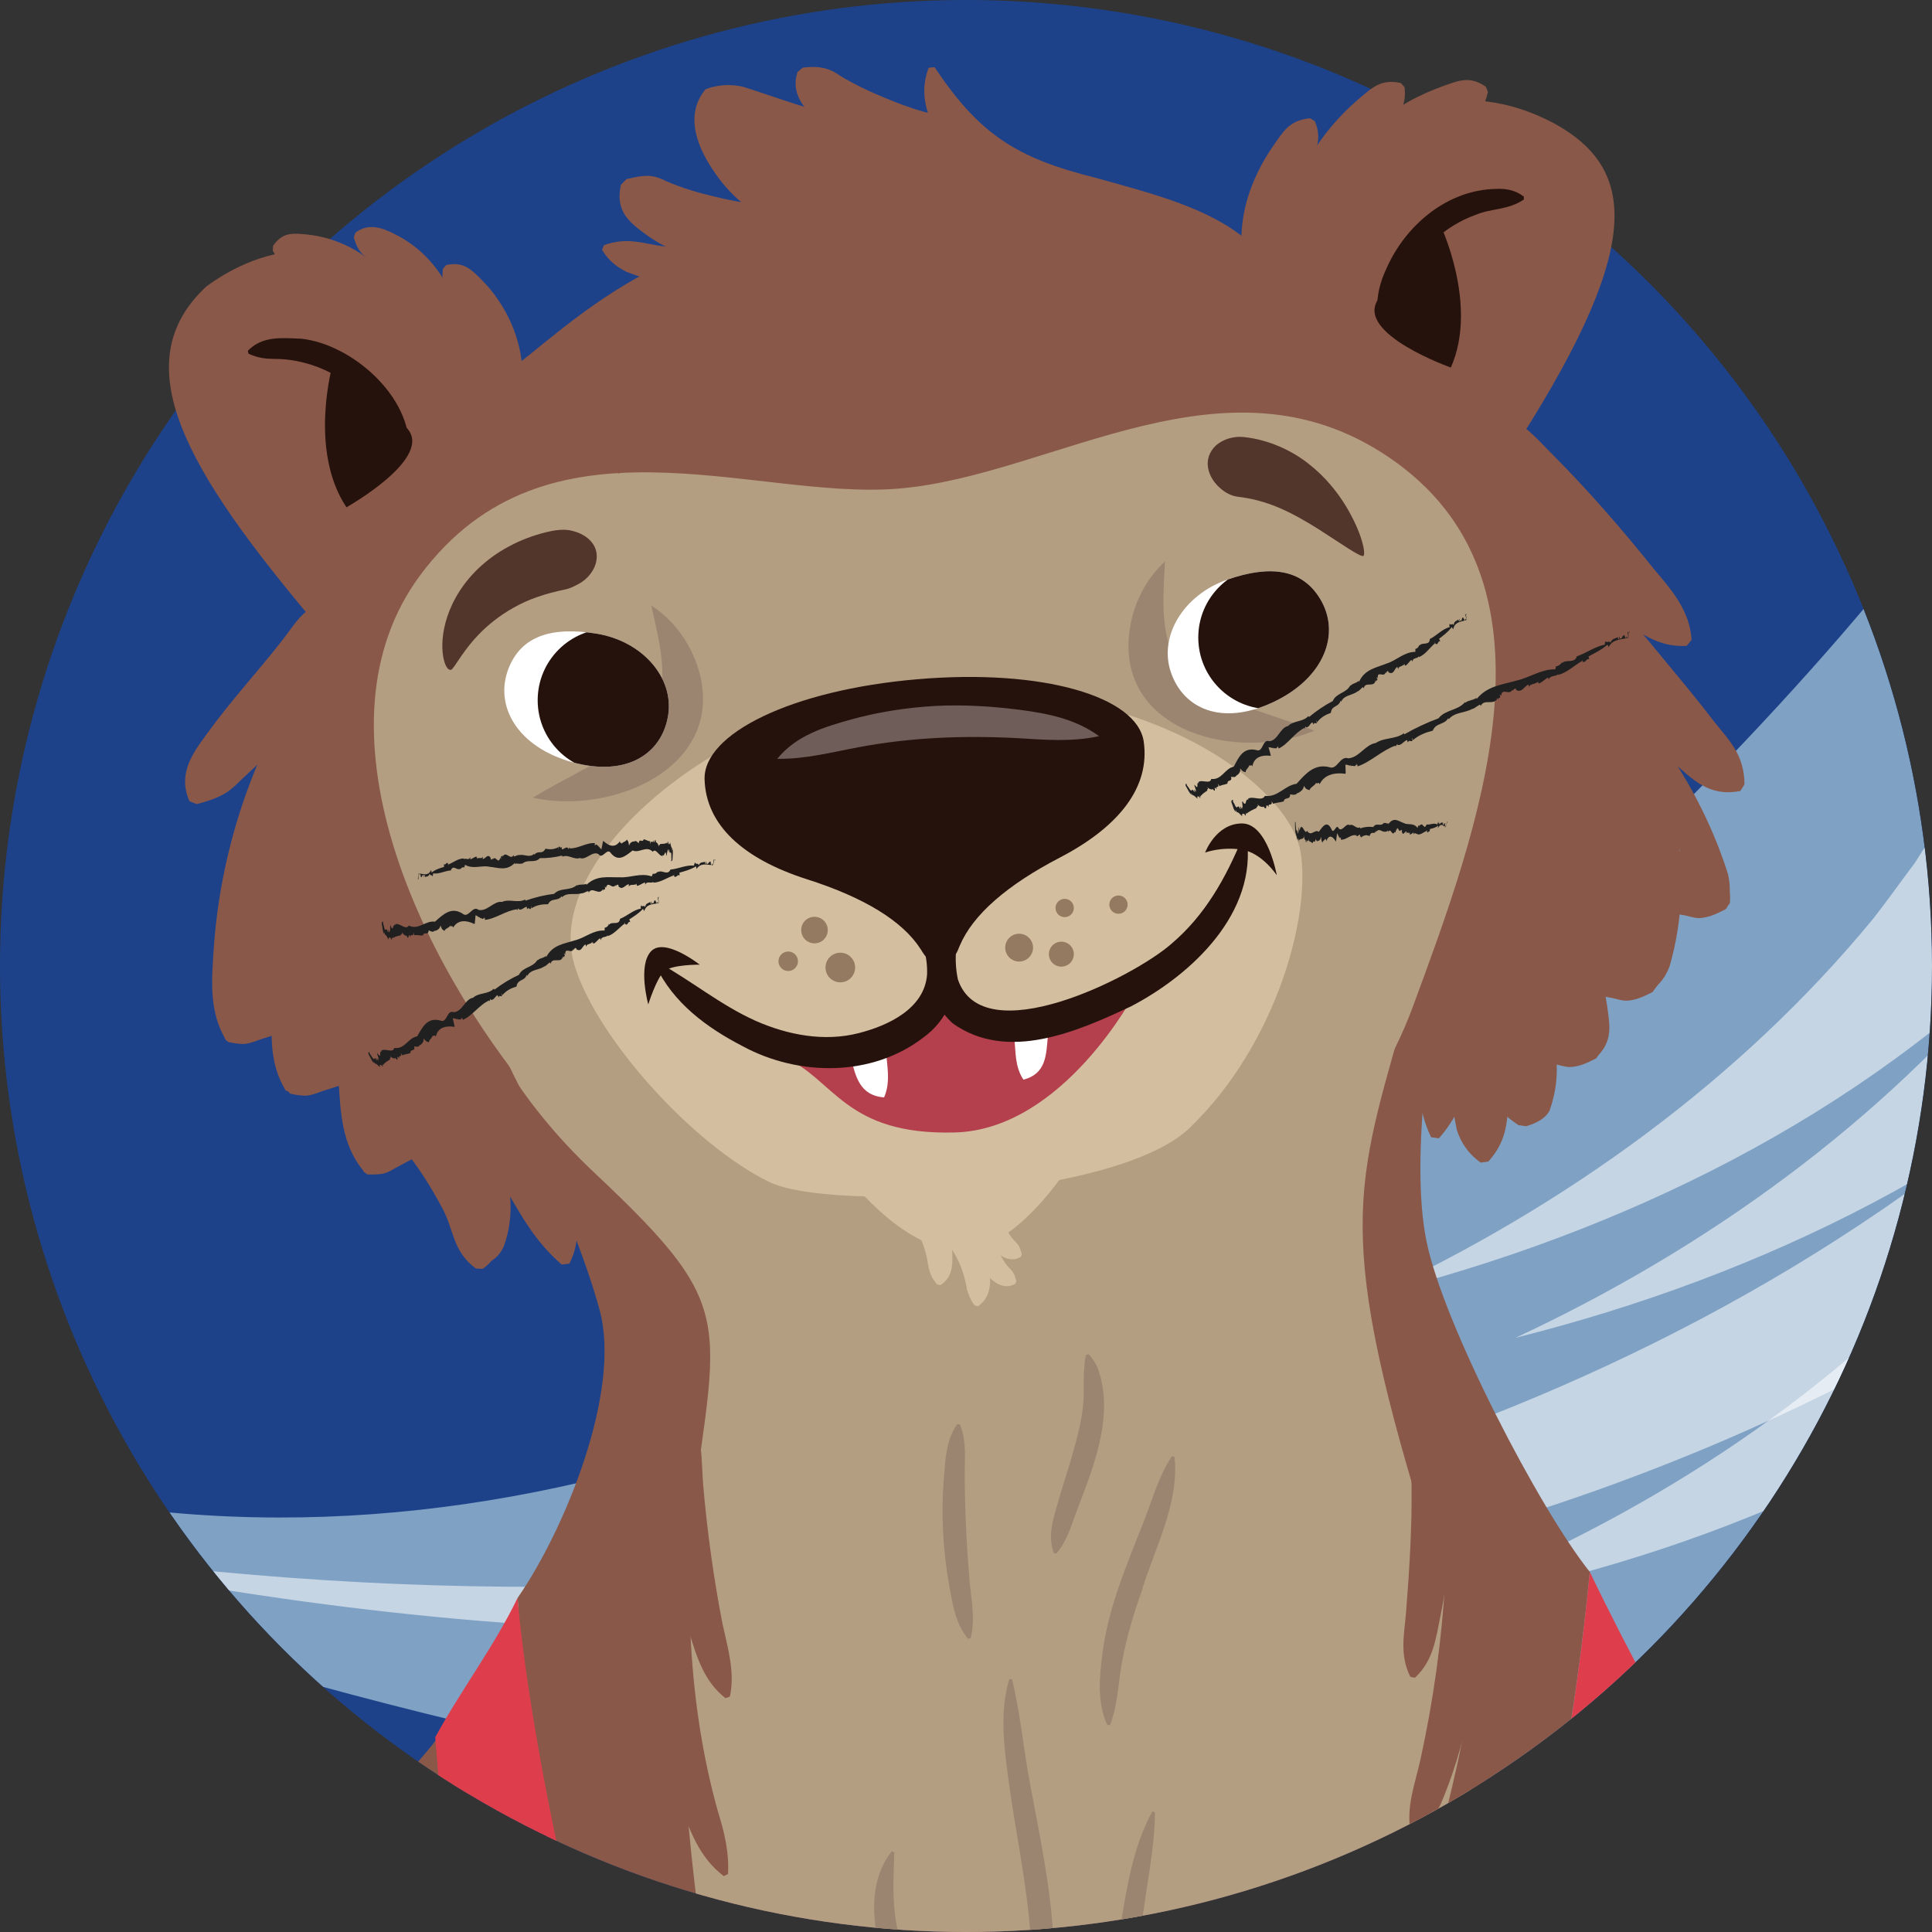 <?xml version="1.0" encoding="UTF-8"?><svg id="uuid-ec035a4c-3714-4adb-becb-8c7c19e50e2c" xmlns="http://www.w3.org/2000/svg" width="200" height="200" xmlns:xlink="http://www.w3.org/1999/xlink" viewBox="0 0 200 200"><rect x="0" y="0" width="200" height="200" fill="#333333" stroke="none"/><defs><clipPath id="uuid-a6b54785-3ecc-4464-9514-6e9f1ebde247"><circle cx="100" cy="100" r="100" style="fill:none;"/></clipPath><clipPath id="uuid-ddcfee33-fb28-4494-ad1f-f26dd9bcf3a5"><circle cx="100" cy="100" r="100" style="fill:none;"/></clipPath><clipPath id="uuid-cc8064d1-5840-4010-bedc-249c315cb933"><path d="m52.659,69.164c-1.552,3.908.921,8.186,6.613,9.746,5.692,1.56,9.281-.942,9.895-4.871.614-3.929-2.705-7.667-7.379-8.437s-7.806.23-9.13,3.562Z" style="fill:none;"/></clipPath><clipPath id="uuid-169bc4ea-b2c2-4e7d-9bf1-d896aa457c98"><path d="m136.643,61.965c2.195,3.586.485,8.223-4.859,10.729s-9.306.651-10.58-3.116c-1.274-3.767,1.361-8.016,5.836-9.57,4.475-1.554,7.732-1.102,9.603,1.956Z" style="fill:none;"/></clipPath></defs><circle cx="100" cy="100" r="100" style="fill:#1d428a;"/><g style="clip-path:url(#uuid-a6b54785-3ecc-4464-9514-6e9f1ebde247);"><g><g style="opacity:.5;"><path d="m-14.845,158.629s132.632,56.065,237.819,19.025l-25.484-120.226S97.649,187.861-11.557,150.301l-3.288,8.328Z" style="fill:#e0fffd;"/></g><g style="opacity:.55;"><path d="m142.372,134.024c19.657-9.165,37.825-22.231,51.576-38.963,1.434-1.839,2.901-3.907,4.303-5.773.901-1.402,2.872-4.565,3.78-6.001,0,0,12.963,9.379,12.963,9.379l-3.807,4.043c-18.545,18.886-43.417,30.956-68.814,37.314h0Z" style="fill:#fff;"/></g><g style="opacity:.55;"><path d="m156.883,138.489c19.657-9.165,37.825-22.231,51.576-38.963,1.434-1.839,2.901-3.907,4.303-5.773.901-1.402,2.872-4.565,3.78-6.001,0,0,12.963,9.379,12.963,9.379,0,0-3.807,4.043-3.807,4.043-18.545,18.886-43.417,30.956-68.814,37.314h0Z" style="fill:#fff;"/></g><g style="opacity:.55;"><path d="m145.584,166.802c20.356-7.487,39.554-18.986,54.657-34.508,1.583-1.712,3.217-3.651,4.771-5.392,1.015-1.321,3.245-4.309,4.269-5.663,0,0,12.132,10.432,12.132,10.432l-4.132,3.71c-20.061,17.267-45.856,27.212-71.696,31.422h0Z" style="fill:#fff;"/></g><g style="opacity:.55;"><path d="m227.73,118.578c-7.695,7.257-16.539,13.236-25.581,18.593-39.48,23.142-85.806,32.548-131.213,31.702-24.89-.441-49.836-3.851-73.976-9.447,38.942,6.276,78.993,6.988,117.654-1.074,28.394-5.983,56.07-16.644,80.048-33.01,7.508-5.138,14.678-10.729,20.981-17.248.162-.176.379-.406.44-.485,0,0,11.648,10.969,11.648,10.969h0Z" style="fill:#fff;"/></g></g></g><circle cx="100" cy="100" r="100" style="fill:none;"/><g style="clip-path:url(#uuid-ddcfee33-fb28-4494-ad1f-f26dd9bcf3a5);"><g><path d="m109.439,256.715c41.819,0,52.516-66.864,55.135-93.993-5.152-6.416-15.16-25.605-16.904-34.228-3.49-17.258,8.754-57.664,6.514-69.685l-47.896,34.51-67.629-11.999c1.9,12.08,18.228,35.421,23.407,54.271,2.333,8.49-3.707,22.955-8.48,29.817.221,3.957,4.544,91.306,55.853,91.306Z" style="fill:#8a5849;"/><path d="m210.289,268.32c-4.824-21.941-38.557-90.342-40.613-94.614-2.619,27.128-18.417,96.266-60.237,96.266-51.309,0-61.942-89.343-62.162-93.3-2.378,4.94-6.243,7.272-8.89,12.117-4.014,7.349-9.873,13.715-13.503,19.717-20.839,34.458-17.558,41.953-19.781,54.921-2.09,12.192,9.556,22.951,13.833,31.741,4.446,9.139,6.219,18.18,6.971,24.946l1.674,15.07,85.713-2.285h6.917l66.32,2.364,3.741-30.554c.625-5.105,3.405-9.721,7.681-12.578,6.674-4.459,13.312-19.365,12.335-23.811Z" style="fill:#8a5849;"/><path d="m95.974,272.549c-19.02-27.693-27.912-85.849-24.948-111.025,2.964-25.176,6.325-25.242-9.519-40.146-15.844-14.904-17.356-31.765-13.23-38.11,11.558-17.772,26.706-18.158,41.083-20.534,15.604-2.579,20.234-7.956,39.231.032,18.437,7.753,23.525,18.504,16.502,43.275-5.08,17.919-7.004,22.755,4.236,57.749,6.877,21.413,2.47,78.297-18.279,107.752-20.749,29.456-35.076,1.007-35.076,1.007Z" style="fill:#b49e82;"/><path d="m197.544,443.763c-25.087,2.41-45.254,14.638-90.197,13.31-50.041-2.131-57.695-12.759-90.19-13.31-5.171-20.931,6.891-34.454,9.765-74.47,1.069-14.91.863-29.74.458-44.465-.04-1.354-.08-2.715-.12-4.069,8.511-12.593,19.65-31.188,20.174-48.175.797-25.505.126-49.291-.83-67.52-.624-11.903-1.01-19.126-1.548-25.227,2.642-4.846,6.151-9.486,8.528-14.431.08,1.427,1.021,11.367,4.373,26.895,5.968,27.583,18.653,57.992,51.48,57.992,29.621,0,43.628-27.119,50.213-56.328,2.708-12.029,4.162-23.328,4.926-31.241,2.051,4.269,4.275,8.577,6.552,12.799-.558,6.101-1.447,16.948-2.158,30.902-.923,18.05-1.54,41.285-.763,66.159.531,16.981,10.88,35.861,19.225,48.521-.046,1.348-.08,2.689-.119,4.036-.405,14.625-.597,29.349.465,44.152,2.868,40.017,13.403,52.796,9.765,74.47Z" style="fill:#de3e4c;"/><g><path d="m71.437,146.263c1.327,2.282,1.161,4.908,1.352,7.422.423,4.857,1.078,9.652,2.011,14.438.53,2.459,1.306,4.947.761,7.503,0,0-.456.173-.456.173-2.242-1.757-2.966-4.255-3.753-6.795-1.938-6.13-2.571-12.667-1.938-19.058.217-1.273.621-2.538,1.538-3.722,0,0,.486.04.486.04h0Z" style="fill:#8a5849;"/><path d="m70.629,160.569c1.115,2.74.748,5.684.846,8.542.285,6.238,1.169,12.454,2.861,18.473.654,2.092,1.156,4.172,1.027,6.421,0,0-.441.208-.441.208-2.549-1.93-3.552-4.775-4.545-7.631-2.454-6.988-3.144-14.588-2.077-21.911.326-1.511.853-2.933,1.847-4.179,0,0,.481.077.481.077h0Z" style="fill:#8a5849;"/><path d="m146.001,173.594c-1.165-2.345-.615-4.473-.435-6.835.34-4.362.61-8.654.557-13.016-.041-2.342-.401-4.403.62-6.735,0,0,.477-.098.477-.098,1.855,1.839,2.164,4.168,2.451,6.568.633,4.576.382,9.279-.549,13.782-.488,2.366-.716,4.602-2.643,6.419,0,0-.48-.086-.48-.086h0Z" style="fill:#8a5849;"/><path d="m99.383,147.463c.747,1.954.449,3.741.483,5.58.034,3.66.205,7.298.537,10.943.172,1.829.563,3.595.085,5.599l-.285.065c-1.304-1.622-1.58-3.518-1.915-5.373-.682-3.723-.884-7.54-.575-11.314.171-1.877.172-3.8,1.381-5.537,0,0,.29.036.29.036h0Z" style="fill:#9b8570;"/><path d="m104.764,173.833c.892,3.639,1.169,7.158,1.854,10.745,1.775,9.768,5.406,24.142-1.858,32.44,0,0-.252-.149-.252-.149.53-1.794,1.011-3.492,1.395-5.217,2.207-8.867-.147-17.851-1.413-26.729-.486-3.629-1.094-7.412-.019-11.098,0,0,.292.007.292.007h0Z" style="fill:#9b8570;"/><path d="m119.564,187.598c-.046,4.075-.955,7.875-1.394,11.795-.452,3.905-.754,7.826-.819,11.753-.438,7.963.979,15.644,1.157,23.623,0,0-.286.061-.286.061-1.721-3.712-2.264-7.727-2.715-11.707-.906-7.979-.733-16.094.528-24.025.652-3.951,1.29-7.958,3.246-11.572l.283.074h0Z" style="fill:#9b8570;"/><path d="m99.157,221.335c-1.837-2.067-2.61-4.539-3.624-6.919-.998-2.393-1.933-4.78-2.864-7.223-1.553-4.756-3.822-11.088-.358-15.556,0,0,.271.111.271.111-.089,2.604-.224,4.897.209,7.42.934,4.939,3.194,9.67,4.757,14.484.822,2.453,1.884,4.815,1.883,7.58l-.273.104h0Z" style="fill:#9b8570;"/><path d="m146.021,189.711c-.469-2.795.462-4.995,1.024-7.572,1.329-6.053,2.187-12.179,2.55-18.36.185-1.248.401-2.499,1.096-3.829,0,0,.486-.042.486-.042,1.62,2.27,1.717,5.049,1.706,7.717.131,6.555-1.191,13.131-3.75,19.161-.605,1.173-1.384,2.296-2.673,3.137,0,0-.439-.211-.439-.211h0Z" style="fill:#8a5849;"/><path d="m149.025,193.694c-.665-1.865.007-3.167.327-4.623.573-2.504,1.483-6.058,1.935-8.537.243-1.532.316-2.994,1.245-4.339,0,0,.386-.052.386-.052,1.323,1.322,1.293,3.018,1.199,4.694-.12,3.148-.879,6.199-2.026,9.101-.596,1.419-.914,2.97-2.706,3.905l-.36-.149h0Z" style="fill:#8a5849;"/><path d="m114.631,178.584c-1.087-2.376-.818-4.909-.517-7.35.598-4.863,2.6-9.411,4.349-13.885.862-2.22,1.455-4.452,2.84-6.591l.286.06c.501,4.97-2.104,9.468-3.45,14.034-.795,2.221-1.442,4.454-1.898,6.729-.477,2.292-.435,4.573-1.318,6.989,0,0-.292.014-.292.014h0Z" style="fill:#9b8570;"/><path d="m109.075,160.768c-.67-1.949.032-3.725.496-5.426.829-2.863,2.313-7.015,2.555-9.937.127-1.256-.006-2.489.114-3.756.018-.435.056-.884.175-1.377l.279-.087c.339.361.598.767.836,1.186,1.926,4.792-.203,10.156-1.915,14.655-.656,1.643-.995,3.254-2.251,4.79l-.288-.048h0Z" style="fill:#9b8570;"/></g></g></g><g><g><path d="m157.533,73.385c1.413,3.883.324,7.637-.259,11.502-1.493,9.264-3.099,18.551-5.383,27.666-.598,1.815-1.432,3.594-2.941,5.287l-.799-.111c-1.899-3.914-1.231-7.635-.834-11.632,1.002-9.485,2.726-18.943,5.771-28.008.815-1.926,1.92-3.638,3.677-4.952,0,0,.768.248.768.248h0Z" style="fill:#8a5849;"/><path d="m47.139,93.898c1.413,3.457,1.383,5.72,2.385,8.944,2.001,5.942,5.4,11.495,8.023,17.401,1.446,3.281,3.287,6.856,1.392,10.569,0,0-.802.092-.802.092-2.809-2.482-4.039-4.862-5.841-7.894-4.393-7.242-9.5-15.37-8.962-24.351.268-1.907,1.161-3.892,3.049-5.041l.757.281h0Z" style="fill:#8a5849;"/><path d="m167.827,76.58c-2.858-33.345-35.992-53.966-74.402-50.674-38.41,3.292-67.552,29.251-64.694,62.596,1.318,15.381,8.094,24.385,18.516,29.373,13.399,6.413-21.125-28.38,18.78-29.875,17.804-.667,61.153-16.82,87.825-8.297,4.749,1.518-2.341,33.283-1.419,32.841,12.178-5.837,17.163-15.329,15.395-35.964Z" style="fill:#8a5849;"/><path d="m55.38,39.317s-17.167-22-33.996-9.68c-8.671,8.013-1.935,19.201,11.076,34.671l22.92-24.991Z" style="fill:#8a5849;"/><path d="m34.941,62.348c1.644,2.719.499,4.842-.685,7.185-2.017,4.019-5.142,7.385-8.35,10.312,0,0-1.119,1.053-1.119,1.053-1.294,1.334-2.231,1.745-4.421,2.345,0,0-.748-.302-.748-.302-1.267-2.842.347-4.993,1.829-7.014,2.482-3.429,5.199-6.353,7.731-9.588,1.529-1.941,2.113-3.426,5.004-4.264,0,0,.759.273.759.273h0Z" style="fill:#8a5849;"/><path d="m23.456,107.751c-1.881-2.985-1.533-6.351-1.325-9.639.45-6.447,1.949-12.77,4.416-18.742,1.248-3.042,2.554-6.152,5.481-8.039,0,0,.43.263.43.263-.179,3.222-1.488,6.033-2.451,9.038-1.809,5.848-3.194,11.854-4.181,17.894-.503,3.124-.472,6.246-1.867,9.183,0,0-.503.041-.503.041h0Z" style="fill:#8a5849;"/><path d="m29.61,112.934c-1.881-2.985-1.533-6.351-1.325-9.639.45-6.447,1.949-12.77,4.416-18.742,1.248-3.042,2.554-6.152,5.481-8.039,0,0,.43.263.43.263-.179,3.222-1.488,6.033-2.451,9.038-1.809,5.848-3.194,11.854-4.181,17.894-.503,3.124-.472,6.246-1.867,9.183,0,0-.503.041-.503.041h0Z" style="fill:#8a5849;"/><path d="m37.591,121.16c-2.25-2.718-2.337-6.101-2.554-9.389-.384-6.451.29-12.914,1.968-19.154.847-3.177,1.742-6.429,4.401-8.677,0,0,.461.205.461.205.237,3.218-.699,6.174-1.267,9.278-1.041,6.032-1.642,12.166-1.844,18.284-.097,3.163.336,6.255-.67,9.347,0,0-.493.106-.493.106h0Z" style="fill:#8a5849;"/><path d="m64.846,18.546c2.079-.509,2.76-.456,4.133.211,1.564.691,3.234,1.178,4.852,1.564,1.62.402,3.342.739,5.056.837,1.499.049,2.19.4,3.772,1.663,0,0,.244.769.244.769-.767,2.618-2.643,3.111-4.854,3.409-3.807.586-7.88-.357-11.015-2.605-1.833-1.321-3.388-2.479-2.755-5.273,0,0,.567-.574.567-.574h0Z" style="fill:#8a5849;"/><path d="m62.504,25.389c2.46-.914,4.199-.126,6.169.108,5.859.788,11.051,1.575,16.828.011,0,0,.408.297.408.297-.047,2.763-3.043,3.964-5.296,4.306-5.328.798-10.771-.04-15.753-1.97-.957-.473-1.857-1.132-2.529-2.278l.173-.474h0Z" style="fill:#8a5849;"/><path d="m73.778,9.203c2.16,2.091,2.657,3.609,4.435,5.569,1.486,1.569,3.372,2.815,5.357,3.681,3.158,1.459,6.946,2.042,10.488,2.691,1.261.344,2.548.871,3.834,2.005l-.018.706c-2.54,2.053-5.206,1.916-8.166,1.772-5.785-.2-12.104-2.564-15.574-7.551-1.802-2.512-3.435-6.069-1.063-8.873,0,0,.706,0,.706,0h0Z" style="fill:#8a5849;"/><path d="m97.177,15.607c-1.366,2.416-4.097,2.604-6.544,2.594-5.676-.017-11.2-2.041-15.779-5.263-.84-.751-1.563-1.708-1.926-3.189l.354-.611c1.293-.394,2.414-.418,3.606-.165,2.823.885,5.699,1.977,8.532,2.692,2.318.657,4.657,1.208,7.026,1.51,1.728.09,3.151.54,4.598,1.739,0,0,.135.693.135.693h0Z" style="fill:#8a5849;"/><path d="m83.105,6.999c1.546-.195,2.714-.006,3.855.844,1.481.89,3.084,1.656,4.663,2.295,1.268.524,2.556,1.025,3.908,1.4,1.087.309,2.216.394,3.142,1.186.377.28.77.614,1.219,1.16l.071.703c-.707,1.169-1.598,1.698-2.496,1.962-4.505.658-9.278-.913-12.673-3.929-1.549-1.313-2.971-2.948-2.233-5.17,0,0,.544-.451.544-.451h0Z" style="fill:#8a5849;"/><path d="m96.746,6.957c4.637,6.946,8.484,9.422,16.696,11.454,6.574,1.909,18.103,4.266,19.184,12.699,0,0-.526.3-.526.3-1.162-.757-3.48-2.201-4.668-2.895-7.928-5.188-18.742-4.188-26.39-10.375-3.251-2.508-6.604-6.796-4.899-11.13,0,0,.603-.053.603-.053h0Z" style="fill:#8a5849;"/><path d="m77.797,26.455c-2.131,3.253-5.25,4.694-8.272,6.748-6.824,4.545-13.667,9.095-19.762,14.565-1.676,1.523-3.369,2.815-5.489,3.8,0,0-.493-.352-.493-.352.595-3.913,3.248-6.649,5.922-9.254,5.166-5.1,11.174-9.196,17.521-12.626,3.19-1.618,6.202-3.671,10.311-3.427,0,0,.262.545.262.545h0Z" style="fill:#8a5849;"/><path d="m153.707,42.662c3.445.268,4.969,2.36,7.083,4.46,3.725,3.745,7.175,7.733,10.467,11.84,1.821,2.147,3.661,4.254,3.856,7.272,0,0-.51.625-.51.625-1.839.1-3.272-.453-4.479-1.178-3.275-2.438-6.152-5.394-8.888-8.379-2.625-3.038-5.153-6.247-7.31-9.633-.629-1.218-1.058-2.603-.846-4.498,0,0,.627-.508.627-.508h0Z" style="fill:#8a5849;"/><path d="m180.167,81.882c-3.349.647-4.976-1.27-7.096-3.077-3.639-3.293-6.751-6.987-9.125-11.343-.93-1.717-2-3.611-1.712-5.666.054-.707.364-1.629.903-2.274,0,0,.806-.051.806-.051,1.702,1.047,2.912,1.842,3.974,3.451,3.056,3.961,6.463,7.755,9.521,11.77,1.639,2.052,3.117,3.441,3.154,6.504,0,0-.425.686-.425.686h0Z" style="fill:#8a5849;"/><path d="m178.266,94.19c-2.166-1.38-2.786-3.299-3.908-5.329-1.553-2.777-4.7-8.353-6.272-11.119-1.173-1.983-2.404-3.605-2.529-6.116,0,0,.389-.322.389-.322,2.493.656,3.795,2.513,5.204,4.394,3.382,4.433,6.024,9.422,7.717,14.738.256,1.101.327,2.288-.123,3.595l-.479.16h0Z" style="fill:#8a5849;"/><path d="m170.397,102.459c-1.125-2.02-.692-3.723-.604-5.763.165-3.651.162-7.266-.024-10.917-.144-1.952-.431-3.922.539-5.766,0,0,.489-.124.489-.124,1.898,1.389,2.239,3.356,2.653,5.426.951,4.856.761,9.953-.61,14.708-.36.933-.904,1.829-1.953,2.556,0,0-.49-.12-.49-.12h0Z" style="fill:#8a5849;"/><path d="m165.079,109.166c-1.681-1.158-1.827-2.525-2.36-4.176-.918-2.817-1.871-5.573-2.903-8.351-.629-1.518-1.279-3.019-.778-4.728,0,0,.427-.268.427-.268,1.076.244,1.789.761,2.356,1.364,2.417,3.245,3.953,7.144,4.553,11.143.231,1.79.61,3.358-.793,4.959,0,0-.501.057-.501.057h0Z" style="fill:#8a5849;"/><path d="m157.186,116.471c-1.597-1.094-2.007-1.543-2.132-2.844-.17-1.26-.414-2.661-.585-3.801-.173-1.15-.3-2.268-.62-3.37-.354-1.121-.08-1.614.508-3.301,0,0,.586-.555.586-.555.356-.122.617-.139.913-.179,1.65-.289,2.757.901,3.524,2.153.834,1.293,1.415,2.756,1.643,4.216.31,2.162.088,4.225-.618,6.2-.34.618-1.022,1.185-2.42,1.597l-.799-.116h0Z" style="fill:#8a5849;"/><path d="m164.096,100.548c-.405-1.769.222-2.524.901-3.838,1.031-2.087,1.956-4.16,2.809-6.327.447-1.355.849-2.468,2.205-3.259,0,0,.502.048.502.048.718.709.975,1.428,1.06,2.123-.046,3.401-1.327,6.776-3.425,9.448-.993,1.217-1.762,2.325-3.677,2.143,0,0-.374-.338-.374-.338h0Z" style="fill:#8a5849;"/><path d="m130.935,32.395s1.185-4.143-6.403-7.342c-7.588-3.199-26.607-11.77-26.607-11.77l-6.365,2.085-13.86-2.276-1.507,2.631,4.138,5.612-1.965,4.018-6.24,1.305,2.058,8.292,56.752-2.555Z" style="fill:#8a5849;"/><path d="m36.291,102.99c-.634,1.648-1.59,1.871-2.912,2.391-1.051.408-2.09.813-3.132,1.166l-3.096.991c-.814.245-1.462.631-2.366.517-.315-.025-.677-.083-1.162-.185,0,0-.352-.361-.352-.361-.041-.469.03-.909.167-1.29.362-.995,1.305-1.539,2.137-2.04,2.633-1.571,5.57-2.391,8.587-2.626.614.026,1.278.256,2.024.944,0,0,.104.494.104.494h0Z" style="fill:#8a5849;"/><path d="m42.716,108.341c-.634,1.648-1.59,1.871-2.912,2.391-1.051.408-2.09.813-3.132,1.166l-3.096.991c-.814.245-1.462.631-2.366.517-.315-.024-.677-.083-1.162-.185l-.352-.361c-.041-.469.03-.909.167-1.29.362-.995,1.305-1.539,2.137-2.04,2.633-1.571,5.57-2.391,8.587-2.626.614.027,1.278.256,2.024.944,0,0,.104.494.104.494h0Z" style="fill:#8a5849;"/><path d="m49.651,114.545c-.334,1.734-1.236,2.121-2.446,2.866-.962.587-1.914,1.168-2.878,1.698l-2.873,1.52c-.758.385-1.328.878-2.239.926-.315.031-.681.037-1.176.022l-.41-.294c-.123-.455-.13-.9-.062-1.299.182-1.043,1.014-1.744,1.745-2.384,2.316-2.01,5.063-3.333,7.992-4.096.609-.082,1.303.027,2.159.573l.189.468h0Z" style="fill:#8a5849;"/><path d="m29.938,80.123s-4.149,6.611-5.126,14.297-.044,11.841-.044,11.841l4.927-.903s-.494,6.586,1.146,6.638,6.166-2.164,6.166-2.164c0,0-.123,8.672.923,9.641s6.158-2.26,6.158-2.26l-14.15-37.089Z" style="fill:#8a5849;"/><path d="m163.276,88.89c1.181-1.699,1.958-2.035,3.452-1.996,1.804.008,3.627.147,5.392.61,2.115.617,4.4,1.501,6.114,3.003.551.627.987,1.575.837,2.992,0,0-.477.651-.477.651-1.045.523-1.73.837-2.676.892-.642.001-1.17-.25-1.789-.331-3.106-.6-6.261-1.368-9.224-2.584-.608-.383-1.179-1.015-1.703-2.434,0,0,.075-.804.075-.804h0Z" style="fill:#8a5849;"/><path d="m155.749,97.442c1.181-1.699,1.958-2.035,3.452-1.996,1.804.008,3.627.147,5.392.61,2.115.617,4.4,1.501,6.114,3.003.551.627.987,1.575.837,2.992l-.477.651c-1.045.523-1.73.837-2.676.892-.642.001-1.17-.25-1.789-.331-3.106-.6-6.261-1.368-9.224-2.584-.608-.383-1.179-1.015-1.703-2.434l.075-.804h0Z" style="fill:#8a5849;"/><path d="m149.906,104.31c1.181-1.699,1.958-2.035,3.452-1.996,1.804.008,3.627.147,5.392.61,2.115.617,4.4,1.501,6.114,3.003.551.627.987,1.575.837,2.992l-.477.651c-1.045.523-1.73.837-2.676.892-.642.001-1.17-.25-1.789-.331-3.106-.6-6.261-1.368-9.224-2.585-.608-.383-1.179-1.015-1.703-2.434l.075-.804h0Z" style="fill:#8a5849;"/><polygon points="158.413 102.601 170.895 100.235 173.51 85.62 170.89 78.627 164.931 74.23 158.413 102.601" style="fill:#8a5849;"/><path d="m46.196,27.438c1.82-.412,2.667.531,3.738,1.603,2.253,2.312,3.781,5.4,4.096,8.618-.013.664-.251,1.38-.883,2.111l-.496.094c-1.514-.717-1.857-1.567-2.441-2.835-1.004-1.942-2.057-3.786-3.205-5.646-.776-1.188-1.395-1.831-1.146-3.569,0,0,.337-.376.337-.376h0Z" style="fill:#8a5849;"/><path d="m36.797,24.079c1.351-1.024,2.819-.505,4.137.197,2.417,1.186,4.4,3.279,5.551,5.687.674,1.353,1.172,2.528.267,4.079,0,0-.467.19-.467.19-1.634-.409-2.127-1.206-2.954-2.315-1.347-1.666-2.738-3.12-4.389-4.464-1.118-.853-1.882-1.207-2.313-2.898,0,0,.168-.476.168-.476h0Z" style="fill:#8a5849;"/><path d="m28.267,25.456c.983-1.444,2.047-1.312,3.425-1.19,2.81.272,5.573,1.514,7.536,3.548.348.472.56,1.124.481,2.04,0,0-.32.39-.32.39-1.479.49-2.147.193-3.296-.34-1.951-.769-3.862-1.508-5.843-2.2-.946-.263-1.344-.583-2.007-1.744,0,0,.023-.504.023-.504h0Z" style="fill:#8a5849;"/><path d="m119.056,134.944c-9.087,6.002-20.593,6.9-30.485,2.337-10.454-4.822-23.171-12.228-30.741-20.664-15.038-16.758-25.799-41.683-14.309-57.1,13.119-17.602,34.35-7.734,49.387-8.927,16.32-1.294,34.509-15.265,51.76-2.62,17.681,12.96,8.309,37.998,1.648,56.093-4.389,11.924-13.742,21.952-27.26,30.881Z" style="fill:#b49e82;"/><path d="m55.144,82.578c3.348-2.014,6.519-3.408,9.535-5.506,1.67-1.164,2.946-2.375,3.484-4.249.923-3.327.077-6.473-.747-10.152,2.274,1.493,3.997,3.754,4.872,6.546,3.039,10.053-8.715,15.231-17.145,13.36h0Z" style="fill:#9b8570;"/><path d="m136.079,75.641c-7.992,3.279-20.452.173-19.168-10.248.387-2.9,1.701-5.422,3.687-7.28-.186,3.764-.484,7.01.992,10.131.849,1.755,2.312,2.731,4.156,3.594,3.33,1.554,6.691,2.388,10.333,3.803h0Z" style="fill:#9b8570;"/><path d="m47.426,115.747c2.361.018,2.922,1.178,3.773,2.799,1.698,3.16,2.238,7.072.927,10.544-.534,1.078-1.362,1.789-2.915,1.875,0,0-.606-.363-.606-.363-1.064-1.735-1.125-2.183-1.148-3.749-.296-2.716-1.019-5.493-1.538-8.239-.015-.652.164-1.392.897-2.512,0,0,.61-.355.61-.355h0Z" style="fill:#8a5849;"/><path d="m40.378,114.284c2.496-1.031,3.929.235,5.625,1.586,2.941,2.438,5.123,6.004,5.636,9.843.409,2.069.28,4.325-1.676,5.638,0,0-.705-.036-.705-.036-2.464-1.834-2.214-3.973-3.503-6.303-1.188-2.222-2.515-4.357-4.186-6.314-1.025-1.103-1.405-1.828-1.535-3.798,0,0,.344-.617.344-.617h0Z" style="fill:#8a5849;"/><path d="m70.267,26.688c-7.446,2.948-13.506,8.6-16.759,11.06-5.933,4.486-4.888,2.857-4.888,2.857l15.478,8.425,14.204-13.92-8.036-8.421Z" style="fill:#8a5849;"/><path d="m94.387,71.466c-18.469,1.12-38.389,16.883-34.92,28.436,2.258,7.521,12.254,18.597,20.169,22.458,6.296,3.071,36.051,1.609,43.536-5.616,9.028-8.715,12.583-22.124,11.447-28.623-1.136-6.499-15.169-18.175-40.233-16.655Z" style="fill:#d3bfa0;"/><path d="m81.247,109.503c5.093,2.162,6.174,8.036,17.6,7.73,11.247-.301,18.678-14.496,18.678-14.496,0,0-13.661,4.539-16.388,3.041s-3.529-4.124-3.529-4.124c0,0,.639,4.083-4.891,5.808-5.53,1.725-11.469,2.042-11.469,2.042Z" style="fill:#b3404c;"/><path d="m91.751,109.018c.025,1.123.497,2.953-.232,4.584-2.571-.199-2.95-2.232-3.457-4.15.999-2.104,2.215-2.369,3.69-.434Z" style="fill:#fff;"/><path d="m105.003,107.59c.164,1.138.012,2.792.941,4.175,2.331-.591,2.356-2.519,2.518-4.362-1.252-1.775-2.411-1.826-3.459.187Z" style="fill:#fff;"/><path d="m98.074,99.207c.865-.074.952-.544,1.293-1.342,1.36-3.181,4.865-6.237,10.343-9.086,6.201-3.226,9.357-7.346,8.688-12.004-.669-4.658-10.411-7.576-23.451-6.459-13.04,1.118-22.143,5.651-22.01,10.355.133,4.704,3.944,8.227,10.604,10.351,5.882,1.876,9.857,4.291,11.738,7.194.472.728.638,1.177,1.502,1.102l1.293-.111Z" style="fill:#26120c;"/><path d="m80.461,78.553h0c1.986-2.442,4.874-3.3,7.725-4.094,2.819-.77,5.714-1.211,8.641-1.382,2.925-.148,5.832.036,8.697.396,2.914.385,5.771.925,8.252,2.736-2.911.623-5.656.364-8.521.199-5.52-.282-10.979-.077-16.405.95-2.811.521-5.42,1.231-8.389,1.195Z" style="fill:#6e5d58;"/><g><path d="m127.503,28.959s13.888-26.596,33.453-16.148c8.691,4.837,9.204,13.069-4.919,34.681l-28.534-18.533Z" style="fill:#8a5849;"/><path d="m149.042,23.135s4.054,8.378,1.15,14.914c0,0-9.924-3.512-7.533-7.053,2.025-2.999,3.279-5.157,6.383-7.861Z" style="fill:#26120c;"/><path d="m136.112,12.541c.806,1.959.074,3.042-.591,4.622-1.317,3.083-2.582,6.03-3.294,9.267-.239.634-.606,1.268-1.387,2.094l-.566.083c-1.846-1.132-1.861-2.902-1.734-4.703.199-3.193,1.484-6.229,3.258-8.794,1.025-1.458,1.671-2.679,3.826-2.866,0,0,.488.298.488.298h0Z" style="fill:#8a5849;"/><path d="m145.4,9.033c.226,2.06-.652,2.823-1.677,4.154-.83,1.061-1.647,2.125-2.495,3.16-.849,1.033-1.742,2.032-2.612,3.055-1.057,1.264-1.727,2.216-3.687,2.503,0,0-.503-.273-.503-.273-.813-1.88-.106-3.131.728-4.622,1.409-2.575,3.265-4.856,5.495-6.761,1.327-1.111,2.297-2.133,4.375-1.648,0,0,.375.432.375.432h0Z" style="fill:#8a5849;"/><path d="m154.031,9.517c-.358,1.562-.87,2.089-1.928,2.702-1.308.821-2.651,1.655-3.987,2.405-1.079.6-2.192,1.144-3.306,1.706-1.386.717-2.33,1.269-4.14.666,0,0-.342-.459-.342-.459-.039-1.952.938-2.732,2.193-3.738,1.043-.837,2.134-1.622,3.298-2.278,1.166-.654,2.398-1.187,3.656-1.642,1.547-.527,2.663-1.061,4.342.105,0,0,.212.531.212.531h0Z" style="fill:#8a5849;"/><path d="m157.74,20.662c-1.682,1.117-3.314.879-5.018,1.592-3.093,1.115-5.683,3.53-7.274,6.424-.777,1.509-1.43,3.046-2.329,4.72l-.302-.016c-.549-1.936-.091-3.915.735-5.65,1.991-4.465,6.32-8.115,11.369-8.177.963-.046,1.948.117,2.833.803,0,0-.014.302-.014.302h0Z" style="fill:#26120c;"/></g><g><path d="m34.46,37.622s-2.569,8.945,1.405,14.892c0,0,9.182-5.15,6.223-8.232-2.506-2.61-4.109-4.524-7.628-6.66Z" style="fill:#26120c;"/><path d="m25.657,36.315c1.504-1.581,3.59-1.328,5.543-1.251,5.248.569,11.469,6.031,11.138,11.596,0,0-.295.067-.295.067-1.157-1.479-2.055-2.866-3.062-4.207-2.537-3.237-6.459-5.37-10.581-5.364-.841-.012-1.681-.074-2.682-.546l-.061-.296h0Z" style="fill:#26120c;"/></g><g><path d="m52.659,69.164c-1.552,3.908.921,8.186,6.613,9.746,5.692,1.56,9.281-.942,9.895-4.871.614-3.929-2.705-7.667-7.379-8.437s-7.806.23-9.13,3.562Z" style="fill:#fff;"/><g style="clip-path:url(#uuid-cc8064d1-5840-4010-bedc-249c315cb933);"><circle cx="63.074" cy="72.488" r="7.414" style="fill:#26120c;"/></g></g><g><path d="m136.643,61.965c2.195,3.586.485,8.223-4.859,10.729s-9.306.651-10.58-3.116c-1.274-3.767,1.361-8.016,5.836-9.57,4.475-1.554,7.732-1.102,9.603,1.956Z" style="fill:#fff;"/><g style="clip-path:url(#uuid-169bc4ea-b2c2-4e7d-9bf1-d896aa457c98);"><circle cx="131.459" cy="65.994" r="7.414" style="fill:#26120c;"/></g></g><path d="m61.775,57.473c-.043-.857-.547-1.588-1.39-2.071-.42-.241-.922-.42-1.476-.522-.554-.08-1.162-.034-1.781.083-2.825.575-5.385,1.88-7.242,3.546-1.878,1.657-3.02,3.617-3.576,5.307-.566,1.7-.593,3.137-.442,4.091.152.969.487,1.437.708,1.418.284.284.983-1.533,2.896-3.554.948-1.006,2.194-2.031,3.71-2.871,1.499-.866,3.316-1.463,5.21-1.854.481-.087.914-.281,1.32-.498.412-.196.779-.46,1.09-.773.617-.626,1.016-1.446.974-2.303Z" style="fill:#52362b;"/><path d="m125.062,48.456c.156.845.657,1.555,1.22,2.048.57.526,1.195.829,1.855.919,1.507.179,2.906.554,4.346,1.175,1.426.613,2.808,1.426,4.021,2.189,2.426,1.547,4.195,2.823,4.631,2.777.276-.207-.103-2.356-1.822-5.197-.865-1.408-2.097-2.996-3.865-4.371-1.743-1.38-4.106-2.458-6.567-2.74-1.241-.16-2.354.262-3.03.878-.679.651-.944,1.483-.788,2.324Z" style="fill:#52362b;"/><path d="m68.151,99.633c3.497,1.95,6.444,4.403,10.022,6.021,3.439,1.527,7.194,2.19,10.679,1.305,3.113-.782,6.847-2.556,7.117-6.065.158-3.626-2.284-6.964-3.708-10.395,0,0,.288-.282.288-.282,5.85,3.136,9.223,12.588,3.108,17.131-5.343,4.167-12.971,4.088-18.753.967-3.748-1.936-7.254-4.516-9.059-8.42l.307-.262h0Z" style="fill:#26120c;"/><path d="m129.051,86.663c1.155,7.797-5.623,14.199-11.958,17.51-5.489,2.576-12.785,5.824-18.471,1.762-5.251-4.821-1.703-13.635,2.902-17.456,0,0,.322.243.322.243-1.393,4.158-3.632,8.34-2.68,12.684,2.587,7.578,18.128-.208,22.097-3.702,3.48-2.955,5.635-6.803,7.385-11.053,0,0,.403.012.403.012h0Z" style="fill:#26120c;"/><path d="m124.753,88.26s1.583-.617,3.726-.319,3.693,2.667,3.693,2.667c0,0-.944-5.404-3.636-5.366s-3.783,3.019-3.783,3.019Z" style="fill:#26120c;"/><path d="m72.433,99.865s-2.891-.041-3.693.701-1.632,3.412-1.632,3.412c0,0-1.116-4.042.298-5.511s5.028,1.398,5.028,1.398Z" style="fill:#26120c;"/><g><path d="m91.945,123.174c1.302-.754,2.364-.139,3.428.555,1.999,1.302,3.184,3.773,3.211,6.104.034,1.234-.013,2.399-1.212,3.192,0,0-.358-.056-.358-.056-.86-.979-.866-1.753-1.075-2.829-.382-1.668-1.052-3.115-2.254-4.315-.789-.757-1.445-1.026-1.858-2.308,0,0,.118-.342.118-.342h0Z" style="fill:#d3bfa0;"/><path d="m95.351,123.956c1.643-.424,2.52.528,3.464,1.257,1.907,1.59,3.355,3.885,3.611,6.421.166,1.251.115,2.67-1.175,3.587,0,0-.354-.075-.354-.075-.505-.653-.612-1.151-.793-1.638-.223-1.411-.676-2.751-1.443-3.978-.739-1.261-1.735-2.455-2.763-3.542-.321-.426-.587-.923-.726-1.719l.18-.314h0Z" style="fill:#d3bfa0;"/><path d="m101.903,126.335c.918.682.799,1.213.98,1.783.163.553.353,1.067.565,1.543.262.591.588,1.129,1.021,1.597.414.375.534.62.744,1.355,0,0-.096.273-.096.273-1.618.976-3.216-1.002-3.835-2.236-.322-.719-.481-1.478-.511-2.218-.005-.723-.19-1.509.844-2.131l.288.033h0Z" style="fill:#d3bfa0;"/><path d="m102.467,123.551c.918.682.799,1.213.98,1.783.163.553.353,1.067.565,1.543.262.591.588,1.129,1.021,1.597.414.375.534.62.744,1.355,0,0-.096.273-.096.273-1.618.976-3.216-1.002-3.835-2.236-.322-.719-.481-1.478-.511-2.218-.005-.723-.19-1.509.844-2.131l.288.033h0Z" style="fill:#d3bfa0;"/></g><path d="m87.935,122.036s5.927,7.77,11.924,7.379,11.482-9.756,11.482-9.756l-23.406,2.377Z" style="fill:#d3bfa0;"/><path d="m156.33,93.024c1.742,2.626,1.126,4.503.912,7.129-.333,3.803-.711,9.33-1.052,13.191-.155,2.597-.101,4.656-2.116,6.897,0,0-.799.112-.799.112-1.398-1.015-2.061-2.172-2.455-3.342-1.245-5.895-1.033-12.096.52-17.933.737-2.636,1.212-5.033,4.222-6.302,0,0,.768.248.768.248h0Z" style="fill:#8a5849;"/><g><g><polygon points="151.821 63.562 151.772 63.502 151.829 63.707 151.821 63.562" style="fill:#202020;"/><path d="m151.786,64.101c.021.034.052.083.074.117l-.125-.603c-.217-.266.195.664.051.485Z" style="fill:#202020;"/><path d="m151.716,64.069c-.119-.095-.015.166.015.256-.079-.202.134.005-.015-.256Z" style="fill:#202020;"/><path d="m146.909,66.778s.007-.015.008-.025c-.013-.003-.014.008-.008.025Z" style="fill:#202020;"/><path d="m146.112,68.301l.095.201c.041-.475.5-.269.664-.557l.021.078c.667-.274,1.068-.916,1.617-1.4.001.026.029.085.031.113-.006-.084-.04-.227.003-.229.032.039.039.096.039.122.306.252.279-.414.495-.209.019-.054-.037-.198-.113-.29.447-.347.939-.694,1.313-1.208.048.032.099.118.151.234.156-.752.721-.778,1.208-.921-.054-.148-.121-.124-.151-.292-.232-.1-.086.477-.346.29l-.052-.143c-.139-.038.155.348-.032.226-.096-.092-.078-.176-.102-.177-.172.159-.443.146-.462.57-.198-.267-.22.101-.439-.138.008.141-.059.139.022.342-.782.207-1.335.877-2.057,1.235-.029.737-.789.282-1.077.688-.013-.018-.025-.039-.031-.057-.052.208-.202.375-.392.391v.306c-1.182.022-1.928.881-2.961,1.208-1.129.454-2.274.59-2.872,1.902-.03-.054-.055-.079-.042-.116-.229.281-.612.237-.82.513l-.031-.055c-.418.853-1.456.775-1.827,1.648-.828.424-1.699,1.013-2.46,1.654l-.063-.109c-.536.633-1.531.456-2.099,1.033-.84.173-1.041,1.479-1.935,1.576-.753-.265-.621,1.212-1.359.914-1.334-.312-1.809.716-2.326,1.718-.942.184-1.23,1.405-2.336,1.274-.107.599-1.029-.009-1.346.347l.097.123c-.392-.311.046.754-.417.217l-.003-.036c-.266-.255.281.817.009.488l.083.156c-.061.099-.118-.162-.224-.177-.014.035.163.277.055.226-.4-.6-.133.27-.576-.408.049-.031-.246-.215-.228-.428-.076-.05-.204.08-.005.36.185.315.299.619.541.799l-.126-.235c.174.204.095.097.213.258.136-.046.36.27.531.351-.005-.006-.01-.012-.016-.024-.114-.305.068-.197.138-.188l.098.113c.194.243-.191-.595.058-.125.168-.264.447-.433.711-.608-.07-.194.215-.115-.052-.406.304.332.564.3.629.239.019.037.042.079.021.072.451.395-.114-.558.397-.048-.244-.433.329-.02.094-.562.076.083.134.164.175.242.248-.144.612-.161.83-.271-.056-.479.53-.099.362-.704.193.029.529.115.576-.199l.022.073c.179-.153.41-.333.345-.739.363.453.388.302.571.405-.009-.309.299-.408.373-.739.171.206.107-.199.321.122.172-.984,1.012-1.194,1.91-1.087l.006.029c-.033-.229-.187-.684-.25-.966.025.024.058.079.04.088.073-.129.375.131.449.003q.033.055.047.118c.014-.21.376.132.342-.197l.06.083.003-.17c.065.11.162.275.099.265,1.013-.475,1.652-1.638,2.682-2.146l.027.125.078-.3c.032.056.039.088.045.118.354.04.418-.422.683-.516.031.054.059.181.128.222-.004-.403.513.22.23-.452.025.024.115.16.127.221.363-.496.871-.783,1.421-.975.074-.808.835-.566.997-1.265l.064.114c.32-.718,1.153-.643,1.679-1.056.265-.093.349-.319.584-.465l.088.137c.094-.769,1.126-.009,1.206-.842l.081.209c-.106-.335.315-.043-.002-.537l.163.111c-.099-.838.7.013.803-.624l.046.134c.04-.147.107-.284.24-.212,0,.024.024.056.02.101.565.313.591-.401.911-.559l.092.246c0-.35.413-.259.542-.491l.048.113.016-.205.123.213c.265-.128.404-.447.641-.611Z" style="fill:#202020;"/><path d="m148.581,66.629l-.006-.005c.002.023.005.019.006.005Z" style="fill:#202020;"/><path d="m124.05,82.698c-.019-.005-.037-.012-.057-.023.029.04.042.02.057.023Z" style="fill:#202020;"/></g><g><polygon points="168.705 65.394 168.66 65.33 168.676 65.545 168.705 65.394" style="fill:#202020;"/><path d="m168.514,65.953c.022.032.038.093.061.125l.006-.631c-.2-.285.065.698-.067.507Z" style="fill:#202020;"/><path d="m168.435,65.917c-.123-.103-.064.172-.051.267-.044-.213.167.011.051-.267Z" style="fill:#202020;"/><path d="m161.676,68.571c.007-.004.013-.015.017-.026-.015-.004-.02.008-.017.026Z" style="fill:#202020;"/><path d="m160.259,70.134l.063.214c.184-.495.7-.264.984-.559l.005.082c.912-.258,1.588-.925,2.406-1.413-.005.027.013.09.008.119.015-.088.012-.238.066-.238.03.042.023.101.016.128.315.274.463-.422.678-.2.038-.056.008-.208-.062-.306.656-.343,1.365-.691,1.973-1.216.051.035.092.127.126.249.401-.775,1.118-.779,1.768-.908-.028-.156-.118-.134-.111-.309-.264-.114-.238.492-.513.288l-.027-.15c-.164-.045.101.368-.101.233-.096-.1-.051-.186-.08-.188-.259.158-.597.134-.735.573-.177-.285-.304.096-.514-.161-.028.147-.112.142-.065.356-1.031.198-1.911.868-2.911,1.216-.237.769-1.059.278-1.532.689-.012-.019-.02-.042-.023-.061-.122.215-.356.385-.597.395l-.083.32c-1.486-.022-2.646.87-4.031,1.17-1.532.445-2.995.546-4.11,1.904-.021-.058-.046-.084-.019-.124-.364.288-.826.232-1.164.515l-.023-.058c-.764.881-2.034.76-2.743,1.67-1.149.419-2.405,1.002-3.533,1.656l-.046-.117c-.85.648-2.033.42-2.904,1.011-1.09.154-1.727,1.518-2.862,1.589-.853-.306-1.13,1.254-1.954.912-1.557-.38-2.451.684-3.392,1.723-1.219.155-1.945,1.434-3.272,1.25-.315.628-1.267-.052-1.766.309l.082.134c-.389-.345-.174.799-.581.211l.008-.038c-.249-.281.096.876-.139.516l.054.168c-.106.102-.096-.176-.222-.197-.028.036.116.3-.002.241-.308-.652-.247.28-.584-.456.069-.031-.236-.239-.149-.463-.078-.056-.275.075-.116.381.13.341.176.669.419.869l-.082-.254c.151.224.087.107.183.282.183-.042.361.301.547.394-.004-.007-.009-.013-.012-.026-.046-.328.144-.205.228-.193l.086.124c.165.266-.053-.638.111-.13.289-.272.685-.439,1.066-.613-.027-.208.301-.112.061-.431.274.364.604.341.704.279.013.04.027.085.004.077.436.437.03-.594.505-.034-.169-.468.413-.008.288-.59.068.091.116.179.143.263.351-.141.806-.145,1.108-.253.077-.508.686-.083.662-.729.23.039.619.143.772-.187l.005.078c.268-.155.607-.337.65-.768.313.493.389.334.584.451.082-.326.493-.419.684-.766.149.225.192-.206.36.142.508-1.033,1.609-1.222,2.691-1.074l-.002.031c.028-.243-.028-.728-.022-1.028.024.026.048.085.024.094.129-.134.425.152.554.02q.024.059.023.126c.08-.221.426.153.482-.196l.05.09.054-.179c.047.118.119.297.043.284,1.399-.46,2.532-1.668,3.96-2.164l-.004.133.185-.313c.024.06.023.094.021.126.427.055.643-.428.999-.519.023.058.02.193.094.238.112-.425.573.249.416-.469.025.026.095.173.093.237.595-.513,1.309-.794,2.049-.977.327-.845,1.201-.569,1.603-1.3l.047.122c.604-.745,1.619-.634,2.392-1.052.356-.09.524-.326.858-.473l.07.147c.334-.807,1.406.029,1.742-.843l.042.222c-.037-.355.404-.034.149-.563l.172.122c.113-.883.868.034,1.174-.633l.019.142c.091-.153.212-.296.358-.216-.008.025.015.06-.003.106.618.348.851-.4,1.294-.554l.047.26c.098-.366.589-.257.814-.496l.028.12.077-.215.094.227c.366-.128.627-.46.968-.626Z" style="fill:#202020;"/><path d="m163.807,68.467s-.004-.001-.007-.006c-.003.024.001.02.007.006Z" style="fill:#202020;"/><path d="m128.659,84.51c-.022-.006-.042-.014-.064-.026.023.044.045.023.064.026Z" style="fill:#202020;"/></g><g><polygon points="149.859 85.096 149.863 85.021 149.813 85.224 149.859 85.096" style="fill:#202020;"/><path d="m149.665,85.537c-.004.038-.01.099-.014.137l.16-.576c.015-.337-.157.664-.146.439Z" style="fill:#202020;"/><path d="m149.652,85.475c-.009-.141-.061.133-.081.226.041-.212.044.073.081-.226Z" style="fill:#202020;"/><path d="m147.091,85.311s.007-.009.011-.017c-.004-.009-.007,0-.011.017Z" style="fill:#202020;"/><path d="m146.349,86.198l-.025.221c.155-.384.258.028.402-.134l-.016.077c.318.111.653-.22.998-.356-.005.025-.018.086-.024.113.024-.075.056-.214.072-.194,0,.05-.016.102-.024.124.029.372.227-.21.239.076.024-.037.049-.188.051-.305.267-.069.548-.103.847-.353.006.052-.004.151-.024.276.3-.561.508-.294.723-.168.031-.154,0-.167.046-.325-.047-.204-.189.362-.217.071l.029-.148c-.036-.103-.062.376-.086.176-.003-.128.031-.19.023-.202-.112.048-.204-.102-.35.249.018-.329-.11-.026-.109-.342-.043.125-.066.088-.104.303-.343-.225-.752.056-1.119-.007-.238.613-.369-.162-.597.028.002-.022.004-.046.006-.065-.082.148-.186.214-.259.13l-.092.261c-.434-.586-.959-.249-1.432-.505-.544-.191-1.017-.683-1.598.133.003-.061,0-.096.016-.121-.162.121-.295-.113-.448.013l.003-.063c-.384.504-.759-.096-1.127.458-.425-.071-.91-.021-1.362.136l.002-.126c-.363.259-.708-.407-1.071-.207-.374-.288-.759.722-1.134.345-.24-.615-.523.712-.75.077-.465-.956-.891-.325-1.315.268-.424-.331-.796.568-1.222-.115-.166.458-.423-.538-.628-.396l.016.155c-.102-.468-.131.67-.217-.029l.006-.032c-.061-.355-.043.844-.092.422l.004.176c-.045.054-.018-.199-.059-.267-.013.023.014.321-.021.221-.052-.719-.107.163-.163-.645.027-.002-.064-.31-.013-.484-.023-.082-.106-.036-.074.306.019.364.01.684.078.962l-.009-.266c.033.264.016.133.041.33.064.031.098.416.153.573,0-.008-.001-.015-.002-.029.011-.32.065-.134.092-.09l.019.147c.033.308.035-.608.048-.077.12-.139.268-.14.411-.155.01-.202.111.013.06-.374.059.441.171.548.21.529,0,.041.001.089-.006.073.104.571.066-.536.171.163-.012-.497.138.152.153-.433.014.11.021.209.022.298.13.005.282.179.392.197.077-.439.235.188.293-.416.072.124.189.372.274.127l-.007.074c.105-.038.235-.074.297-.454.049.575.091.458.142.641.063-.269.207-.195.309-.44.023.265.086-.115.101.271.284-.751.669-.5.998.059l-.004.027c.039-.212.08-.681.12-.955.005.034.005.098-.004.096.058-.072.119.306.177.235q0,.064-.009.125c.054-.172.118.307.18.008l.005.102.04-.143c0,.127,0,.319-.022.278.506.116,1.028-.54,1.551-.446l-.02.121.103-.216c-.001.064-.006.096-.011.124.127.218.264-.141.389-.084-.001.062-.022.185-.005.256.097-.347.143.454.199-.268.004.034.005.196-.006.254.261-.235.528-.222.785-.096.232-.648.461-.049.701-.563l-.005.13c.308-.451.603.05.909-.028.124.058.216-.092.343-.095l-.004.163c.243-.608.42.572.677-.093l-.027.22c.053-.34.128.129.147-.458l.029.18c.196-.765.254.374.47-.117l-.021.138c.056-.105.119-.187.147-.057-.007.02-.007.061-.021.097.118.56.329-.038.491-.006l-.037.257c.1-.297.224-.003.337-.133l-.016.121.065-.167-.018.245c.132.027.275-.174.409-.192Z" style="fill:#202020;"/><path d="m147.731,86.048v-.008c-.007.021-.005.019,0,.008Z" style="fill:#202020;"/><path d="m134.343,87.074c-.006-.016-.012-.03-.019-.049.004.05.013.038.019.049Z" style="fill:#202020;"/></g><g><polygon points="43.21 90.984 43.231 91.057 43.24 90.847 43.21 90.984" style="fill:#202020;"/><path d="m43.369,90.502c-.007-.039-.018-.097-.025-.136l-.057.602c.094.328.02-.685.082-.466Z" style="fill:#202020;"/><path d="m43.413,90.558c.064.133.052-.147.053-.241.008.216-.098-.056-.053.241Z" style="fill:#202020;"/><path d="m47.655,89.992s-.01.01-.013.019c.008.008.012-.001.013-.019Z" style="fill:#202020;"/><path d="m48.69,88.955l-.007-.222c-.176.411-.445.029-.652.219l.008-.079c-.568-.038-1.052.383-1.59.602.002-.028.007-.086.01-.116-.019.079-.036.223-.067.207-.013-.048-.001-.103.006-.127-.152-.355-.322.264-.422-.011-.029.042-.029.196,0,.31-.424.131-.88.253-1.289.587-.026-.048-.041-.147-.048-.273-.313.633-.73.439-1.126.385.003.157.058.161.038.326.145.181.183-.405.327-.134l.002.151c.092.088-.026-.38.08-.196.047.122.013.192.03.202.166-.08.361.036.485-.347.075.322.187-.009.284.296.031-.134.08-.105.074-.323.623.104,1.212-.269,1.837-.303.233-.659.652.062.978-.182.004.022.006.046.005.065.099-.166.257-.257.399-.189l.091-.276c.859.485,1.655.027,2.498.196.951.095,1.796.485,2.658-.4.003.061.012.095-.01.122.256-.143.51.07.751-.077l.003.063c.587-.561,1.287-.004,1.852-.597.728.018,1.545-.078,2.306-.269l.003.126c.604-.292,1.224.35,1.829.129.639.264,1.273-.767,1.922-.401.41.607.893-.734,1.28-.101.783.947,1.502.309,2.255-.28.706.331,1.398-.558,2.084.137.319-.451.681.551,1.037.421l-.013-.156c.129.472.286-.662.366.04l-.013.032c.068.357.158-.84.2-.416l.011-.176c.083-.051.01.2.073.27.024-.022.01-.321.06-.22.009.721.203-.156.205.654-.044,0,.068.314-.032.483.028.083.163.044.154-.3.015-.365.071-.682-.011-.965l-.019.266c-.027-.266-.021-.133-.03-.332-.111-.036-.124-.422-.203-.582,0,.008,0,.015,0,.029-.055.318-.129.129-.172.084l-.017-.148c-.026-.31-.126.604-.092.074-.225.132-.481.126-.732.133-.034.201-.192-.018-.135.371-.065-.443-.252-.554-.321-.536.002-.041.005-.089.016-.072-.138-.574-.155.533-.286-.169-.016.497-.23-.157-.296.427-.016-.11-.023-.21-.018-.298-.227-.009-.478-.185-.671-.205-.158.437-.399-.193-.532.41-.118-.126-.311-.373-.47-.129l.015-.074c-.183.038-.412.073-.531.454-.064-.575-.142-.459-.224-.642-.118.269-.367.194-.549.442-.034-.265-.152.116-.169-.27-.508.758-1.158.508-1.733-.037l.007-.028c-.067.214-.138.684-.204.96-.008-.033-.009-.097.006-.096-.1.075-.206-.302-.306-.228q-.001-.064.014-.125c-.091.174-.207-.303-.311,0l-.009-.102-.068.145c-.002-.127-.005-.319.035-.279-.882-.1-1.763.596-2.664.534l.028-.122-.166.224c-.002-.064.005-.096.013-.125-.231-.207-.446.163-.665.118-.002-.062.026-.187-.007-.256-.145.355-.277-.441-.326.284-.009-.033-.021-.195-.007-.254-.435.258-.892.264-1.347.171-.341.672-.788.102-1.149.64l-.005-.13c-.477.48-1.035.028-1.55.149-.219-.04-.355.123-.572.144l-.016-.162c-.326.638-.803-.509-1.139.199l.011-.223c-.036.346-.238-.104-.176.479l-.079-.173c-.205.792-.495-.324-.776.2l.011-.14c-.076.114-.168.206-.24.083.008-.021,0-.061.018-.099-.304-.531-.553.095-.832.098l.012-.261c-.111.314-.38.052-.546.205v-.122s-.075.178-.075.178l-.022-.245c-.232.002-.431.231-.653.278Z" style="fill:#202020;"/><path d="m46.399,89.439l.003.008c.005-.022.002-.019-.003-.008Z" style="fill:#202020;"/><path d="m69.333,87.145c.011.015.019.03.028.05-.002-.05-.019-.039-.028-.05Z" style="fill:#202020;"/></g><g><polygon points="74.051 88.992 74.028 88.918 74.003 89.13 74.051 88.992" style="fill:#202020;"/><path d="m73.808,89.481c.007.04.018.096.025.136l.115-.607c-.104-.327-.071.69-.14.471Z" style="fill:#202020;"/><path d="m73.753,89.425c-.077-.132-.079.149-.085.244.003-.217.126.054.085-.244Z" style="fill:#202020;"/><path d="m68.109,90.215c.006-.002.013-.011.017-.021-.011-.007-.016.002-.017.021Z" style="fill:#202020;"/><path d="m66.774,91.355l.016.222c.216-.429.581-.074.845-.285l-.009.08c.743-.015,1.366-.483,2.075-.734-.008.025-.004.09-.013.117.026-.081.047-.227.089-.212.016.048.002.104-.008.128.199.346.424-.286.554-.017.039-.044.039-.199.001-.311.561-.159,1.162-.315,1.719-.654.034.047.049.146.055.273.438-.642.992-.459,1.512-.413.006-.158-.067-.16-.031-.327-.184-.179-.267.412-.444.143l.005-.152c-.118-.086.014.381-.118.199-.057-.121-.007-.193-.029-.202-.226.085-.482-.027-.663.36-.088-.321-.25.014-.369-.29-.046.135-.11.108-.11.326-.829-.087-1.615.338-2.443.411-.306.673-.863-.014-1.293.262-.006-.022-.009-.046-.008-.064-.128.176-.335.279-.523.227l-.114.286c-1.146-.403-2.181.148-3.297.088-1.255.026-2.406-.234-3.464.783-.009-.061-.024-.093.003-.124-.324.182-.675.012-.977.2l-.01-.062c-.715.656-1.687.221-2.362.915-.951.117-2.007.364-2.972.71l-.021-.124c-.747.412-1.64-.098-2.398.251-.872-.121-1.54,1.036-2.436.822-.63-.503-1.037.929-1.641.398-1.173-.75-2.003.059-2.864.826-.974-.146-1.692.905-2.712.407-.319.528-.989-.357-1.423-.129l.05.149c-.266-.426-.227.726-.481.063l.011-.035c-.164-.33-.023.865-.167.463l.024.175c-.095.073-.055-.192-.152-.243-.026.028.058.316-.028.231-.17-.701-.225.21-.408-.579.058-.013-.16-.286-.066-.481-.055-.073-.226.006-.134.338.065.359.065.685.235.936l-.037-.264c.094.251.057.123.113.315.148.003.25.376.386.51-.003-.007-.005-.014-.007-.028,0-.326.136-.162.2-.13l.054.14c.1.295.03-.626.101-.098.257-.192.587-.256.905-.332.002-.207.249-.035.096-.4.174.416.435.474.52.439.005.041.012.088-.006.075.292.526.091-.564.4.089-.079-.491.325.093.294-.498.043.104.07.2.082.288.292-.051.648.056.898.026.119-.47.547.087.603-.54.175.093.468.288.627.008l-.005.076c.228-.084.515-.175.599-.579.187.55.265.416.404.576.103-.294.436-.282.626-.569.09.253.175-.151.265.225.521-.87,1.407-.779,2.234-.372l-.005.029c.051-.227.067-.707.108-.995.016.031.027.094.007.096.117-.097.314.251.431.155q.011.063.002.127c.09-.193.314.253.401-.069l.028.098.065-.158c.022.125.056.314-.001.283,1.149-.098,2.185-.978,3.362-1.1l-.02.127.184-.256c.011.064.006.096,0,.127.326.159.556-.252.845-.251.01.061-.009.191.043.252.142-.381.414.381.385-.348.016.031.052.19.042.251.531-.341,1.124-.435,1.724-.425.366-.732,1.01-.249,1.421-.846l.02.129c.571-.564,1.345-.203,2.003-.411.289.002.452-.181.732-.235l.034.159c.373-.689,1.086.385,1.47-.369v.224c.023-.351.32.07.197-.504l.116.161c.213-.821.668.25,1.002-.308l-.005.142c.093-.123.208-.228.309-.114-.01.022.003.062-.018.102.428.492.717-.168,1.083-.203l-.002.263c.13-.328.493-.097.703-.27l.004.122.091-.188.039.242c.302-.031.553-.279.842-.348Z" style="fill:#202020;"/><path d="m69.77,90.671l-.004-.007c-.006.022-.002.019.004.007Z" style="fill:#202020;"/><path d="m40.291,97.308c-.017-.011-.031-.024-.047-.041.014.048.033.033.047.041Z" style="fill:#202020;"/></g><g><polygon points="68.242 92.878 68.2 92.813 68.234 93.023 68.242 92.878" style="fill:#202020;"/><path d="m68.149,93.413c.018.036.043.088.061.124l-.061-.614c-.188-.287.124.682,0,.49Z" style="fill:#202020;"/><path d="m68.083,93.374c-.109-.106-.032.164-.012.257-.057-.209.133.018.012-.257Z" style="fill:#202020;"/><path d="m63.027,95.665s.009-.014.01-.025c-.013-.004-.015.007-.01.025Z" style="fill:#202020;"/><path d="m62.117,97.126l.08.208c.076-.47.519-.232.703-.507l.015.079c.686-.223,1.132-.839,1.722-1.273,0,.026.022.087.022.116,0-.084-.021-.23.022-.228.029.041.031.099.029.124.285.277.313-.39.512-.168.023-.053-.02-.201-.088-.298.478-.307.994-.619,1.421-1.093.045.036.087.127.128.247.229-.734.8-.706,1.3-.802-.039-.153-.108-.136-.12-.306-.222-.122-.136.467-.376.257l-.038-.147c-.135-.051.12.362-.055.222-.087-.101-.061-.183-.084-.186-.188.142-.46.104-.52.524-.173-.284-.23.08-.427-.179-.005.142-.073.133-.011.342-.804.137-1.414.764-2.167,1.06-.091.728-.813.22-1.132.605-.012-.019-.022-.041-.026-.059-.068.204-.231.36-.421.362l-.022.305c-1.187-.067-1.992.746-3.047,1.007-1.161.378-2.314.458-2.99,1.731-.026-.055-.05-.082-.035-.118-.246.266-.626.202-.849.469l-.028-.056c-.464.83-1.5.699-1.916,1.551-.847.388-1.75.931-2.539,1.539l-.058-.112c-.564.61-1.552.389-2.146.942-.847.141-1.103,1.437-2.001,1.498-.743-.292-.668,1.189-1.395.864-1.324-.363-1.837.654-2.39,1.636-.948.154-1.277,1.364-2.378,1.2-.126.595-1.029-.039-1.357.308l.094.125c-.384-.322.024.755-.424.205v-.036c-.26-.262.257.824-.006.488l.078.158c-.064.098-.113-.165-.219-.183-.015.035.155.281.049.227-.384-.61-.14.266-.565-.423.05-.03-.241-.221-.216-.434-.075-.052-.207.075-.015.361.177.32.283.627.521.812l-.12-.238c.169.208.092.099.207.263.137-.042.353.279.521.365-.005-.006-.01-.012-.015-.024-.106-.308.073-.195.143-.184l.095.116c.187.249-.175-.6.062-.123.175-.259.459-.42.728-.588-.065-.196.218-.108-.04-.408.294.341.555.317.622.258.018.037.039.08.019.073.439.409-.097-.561.398-.036-.231-.441.33-.01.112-.559.073.085.129.168.168.248.253-.136.617-.142.838-.244-.04-.481.533-.082.385-.692.192.036.525.133.582-.18l.02.074c.183-.148.421-.319.37-.727.347.465.377.315.556.425.002-.309.313-.397.398-.726.163.212.114-.195.316.134.206-.979,1.056-1.155,1.949-1.015l.004.029c-.024-.23-.161-.69-.213-.975.024.025.055.081.037.089.078-.127.369.144.448.02q.03.056.042.12c.022-.209.37.147.35-.183l.057.085.01-.169c.06.112.151.282.088.269,1.032-.433,1.717-1.571,2.771-2.032l.021.126.091-.297c.03.057.035.09.04.12.352.055.437-.402.705-.486.028.055.051.184.118.227.013-.405.503.243.25-.441.024.025.107.165.116.226.387-.478.908-.74,1.467-.905.114-.804.861-.528,1.059-1.215l.058.117c.358-.701,1.187-.581,1.734-.968.269-.08.366-.299.61-.432l.08.142c.138-.762,1.125.057,1.255-.771l.069.213c-.085-.341.317-.024.03-.536l.156.121c-.049-.845.697.051.84-.575l.037.137c.049-.144.125-.276.253-.196-.002.024.021.058.014.102.545.349.616-.362.947-.499l.076.251c.023-.349.43-.231.573-.455l.04.116.029-.205.108.221c.272-.113.434-.417.683-.565Z" style="fill:#202020;"/><path d="m64.71,95.645l-.006-.006c0,.023.003.019.006.006Z" style="fill:#202020;"/><path d="m39.415,110.505c-.019-.006-.036-.013-.057-.024.028.041.041.021.057.024Z" style="fill:#202020;"/></g></g></g><g><circle cx="86.99" cy="100.157" r="1.534" style="fill:#937a60;"/><circle cx="84.316" cy="96.281" r="1.375" style="fill:#937a60;"/><circle cx="81.596" cy="99.51" r="1.009" style="fill:#937a60;"/></g><g><circle cx="105.499" cy="98.099" r="1.441" style="fill:#937a60;"/><circle cx="109.871" cy="98.774" r="1.292" style="fill:#937a60;"/><circle cx="110.215" cy="93.995" r=".948" style="fill:#937a60;"/><circle cx="115.784" cy="93.648" r=".948" style="fill:#937a60;"/></g></g></svg>
